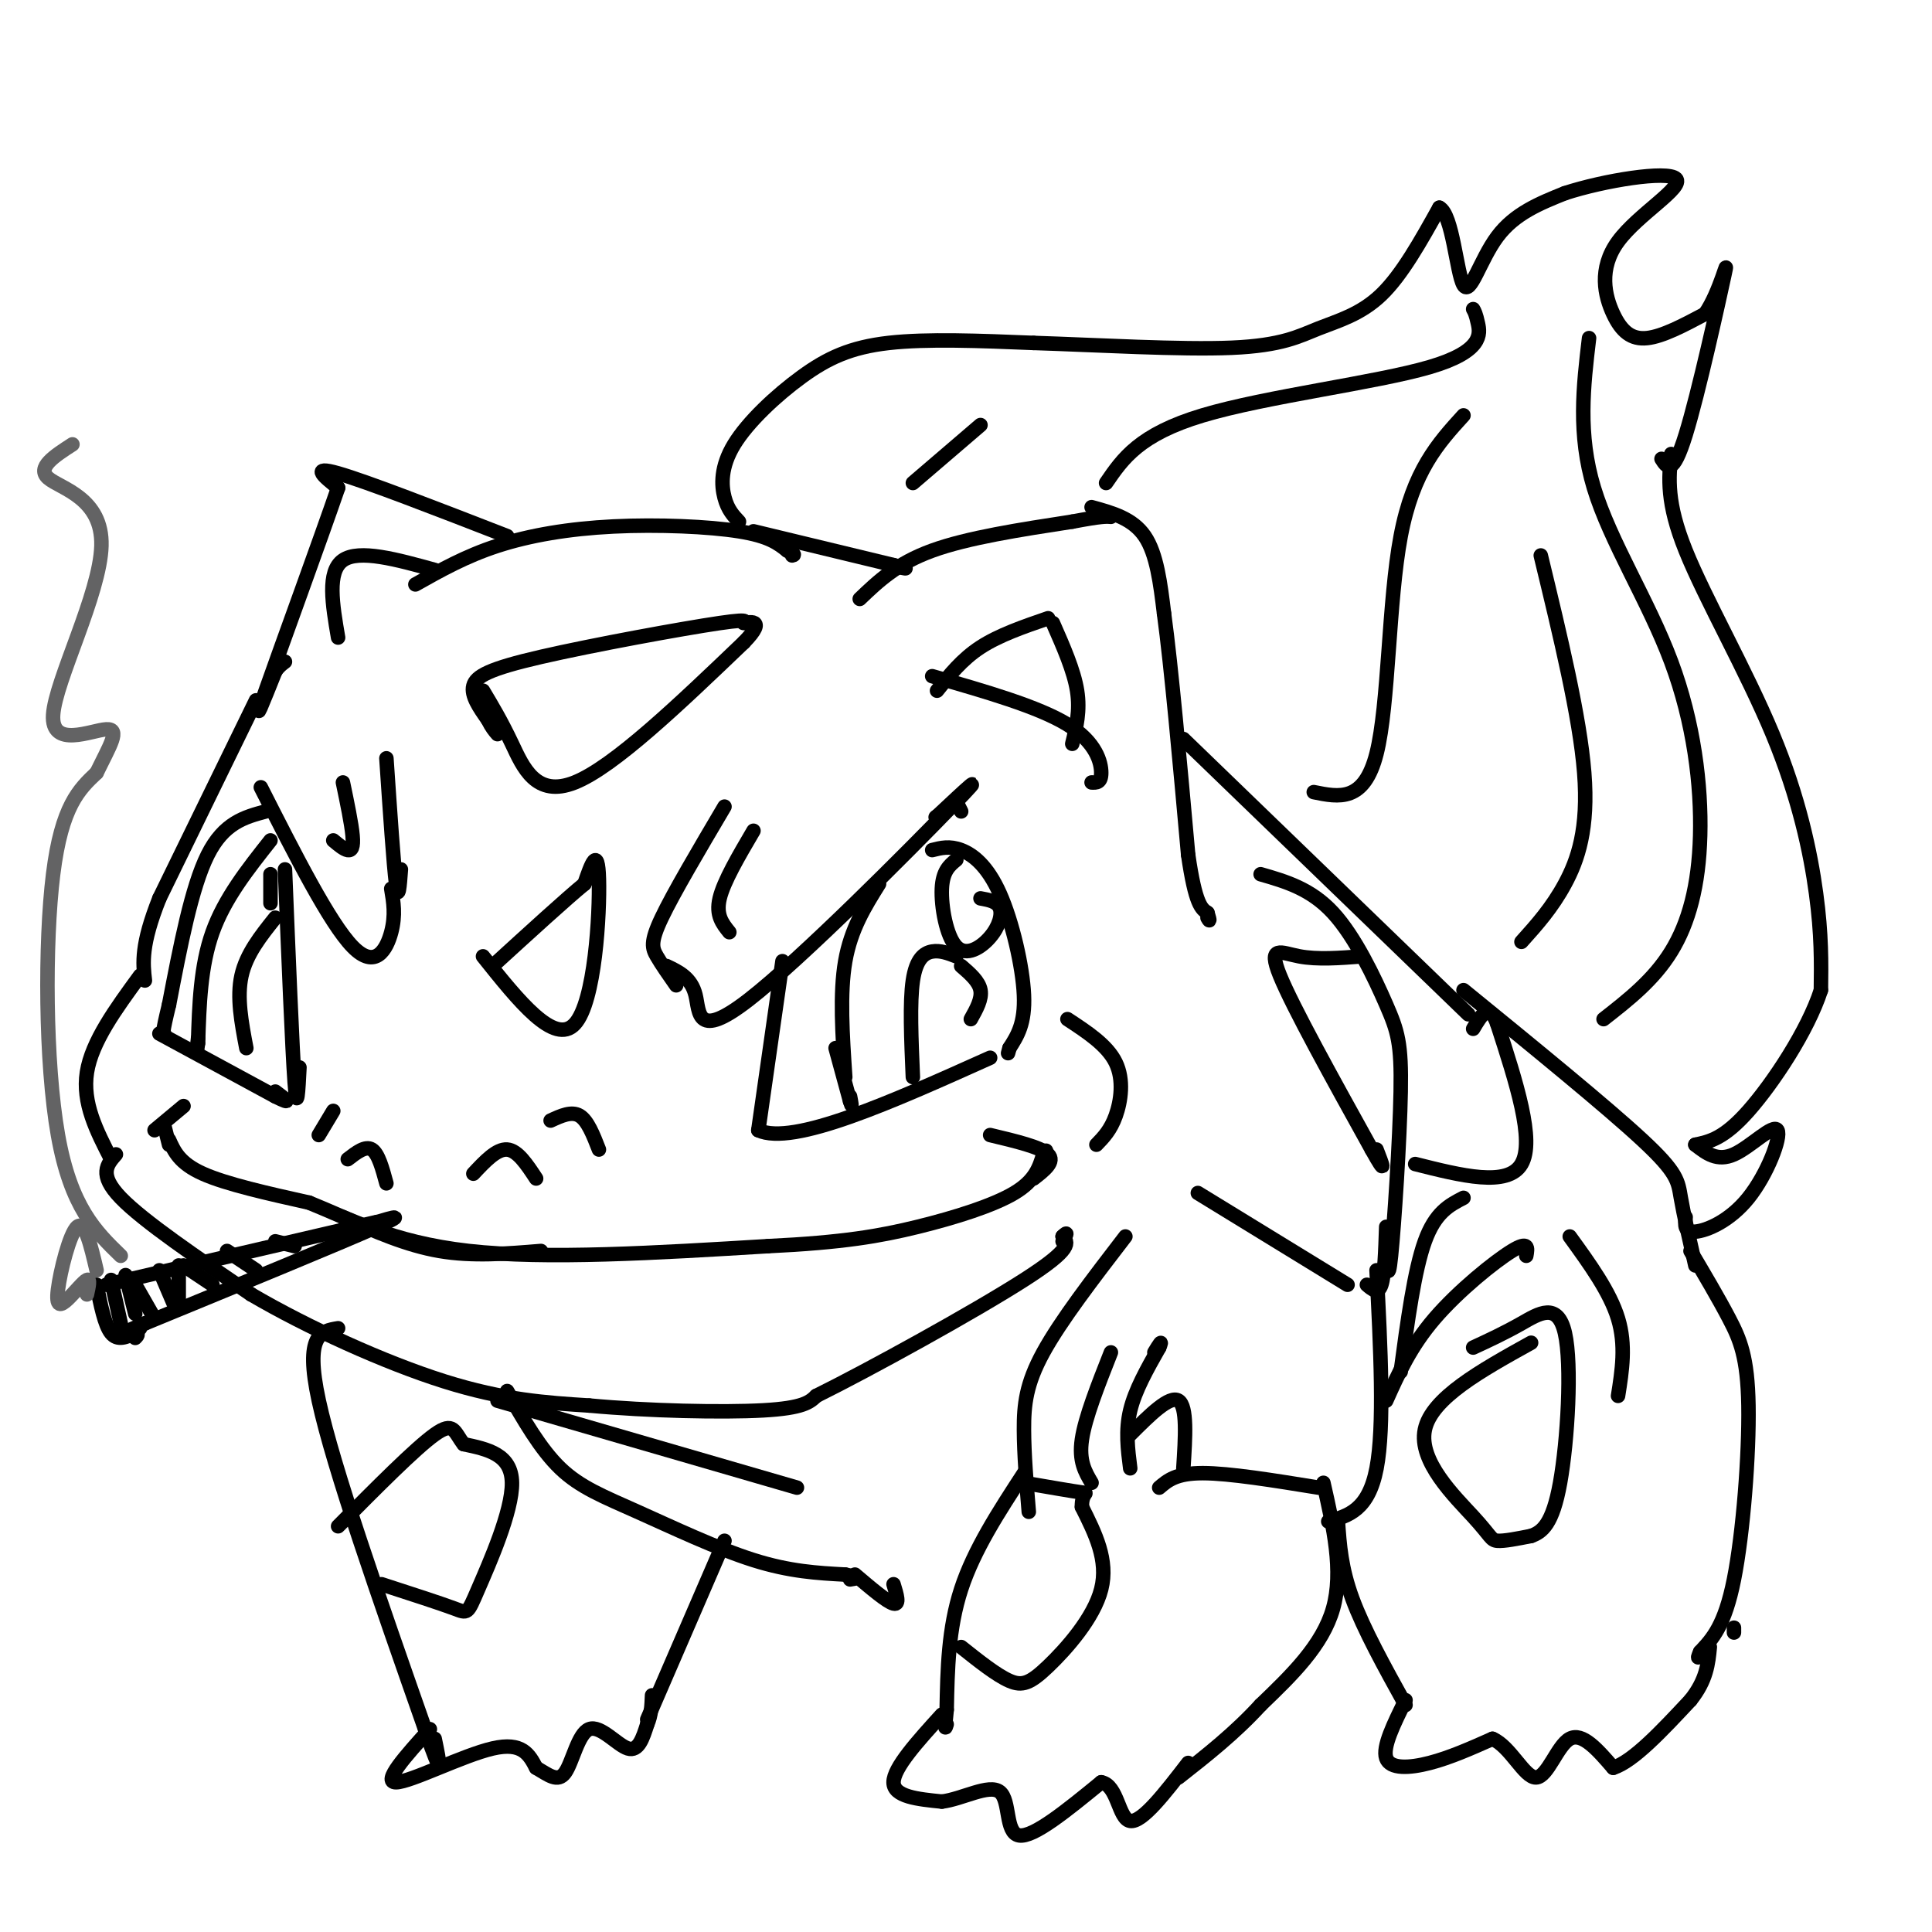 <svg viewBox='0 0 400 400' version='1.1' xmlns='http://www.w3.org/2000/svg' xmlns:xlink='http://www.w3.org/1999/xlink'><g fill='none' stroke='#000000' stroke-width='3' stroke-linecap='round' stroke-linejoin='round'><path d='M86,121c5.185,-2.923 10.369,-5.845 17,-8c6.631,-2.155 14.708,-3.542 24,-4c9.292,-0.458 19.798,0.012 26,1c6.202,0.988 8.101,2.494 10,4'/><path d='M163,114c1.833,0.833 1.417,0.917 1,1'/><path d='M156,110c0.000,0.000 29.000,7.000 29,7'/><path d='M185,117c4.667,1.167 1.833,0.583 -1,0'/><path d='M178,124c3.833,-3.667 7.667,-7.333 15,-10c7.333,-2.667 18.167,-4.333 29,-6'/><path d='M222,108c6.167,-1.167 7.083,-1.083 8,-1'/><path d='M226,105c4.250,1.167 8.500,2.333 11,6c2.500,3.667 3.250,9.833 4,16'/><path d='M241,127c1.500,11.000 3.250,30.500 5,50'/><path d='M246,177c1.500,10.333 2.750,11.167 4,12'/><path d='M250,189c0.667,2.167 0.333,1.583 0,1'/><path d='M105,111c-14.583,-5.667 -29.167,-11.333 -35,-13c-5.833,-1.667 -2.917,0.667 0,3'/><path d='M70,101c-3.422,9.978 -11.978,33.422 -15,42c-3.022,8.578 -0.511,2.289 2,-4'/><path d='M57,139c0.667,-1.000 1.333,-1.500 2,-2'/><path d='M194,143c2.583,-3.250 5.167,-6.500 9,-9c3.833,-2.500 8.917,-4.250 14,-6'/><path d='M218,129c2.167,4.917 4.333,9.833 5,14c0.667,4.167 -0.167,7.583 -1,11'/><path d='M193,140c11.000,3.156 22.000,6.311 28,10c6.000,3.689 7.000,7.911 7,10c0.000,2.089 -1.000,2.044 -2,2'/><path d='M90,118c-7.833,-2.167 -15.667,-4.333 -19,-2c-3.333,2.333 -2.167,9.167 -1,16'/><path d='M54,163c7.133,14.067 14.267,28.133 19,33c4.733,4.867 7.067,0.533 8,-3c0.933,-3.533 0.467,-6.267 0,-9'/><path d='M80,157c0.750,11.083 1.500,22.167 2,26c0.500,3.833 0.750,0.417 1,-3'/><path d='M150,167c-5.289,8.956 -10.578,17.911 -13,23c-2.422,5.089 -1.978,6.311 -1,8c0.978,1.689 2.489,3.844 4,6'/><path d='M138,200c2.560,1.220 5.119,2.440 6,6c0.881,3.560 0.083,9.458 11,1c10.917,-8.458 33.548,-31.274 42,-40c8.452,-8.726 2.726,-3.363 -3,2'/><path d='M194,169c-0.500,0.333 -0.250,0.167 0,0'/><path d='M198,166c0.000,0.000 1.000,2.000 1,2'/><path d='M156,172c-3.083,5.250 -6.167,10.500 -7,14c-0.833,3.500 0.583,5.250 2,7'/><path d='M71,162c0.889,4.267 1.778,8.533 2,11c0.222,2.467 -0.222,3.133 -1,3c-0.778,-0.133 -1.889,-1.067 -3,-2'/><path d='M55,168c-4.333,1.167 -8.667,2.333 -12,9c-3.333,6.667 -5.667,18.833 -8,31'/><path d='M35,208c-1.500,6.167 -1.250,6.083 -1,6'/><path d='M33,214c0.000,0.000 24.000,13.000 24,13'/><path d='M57,227c4.000,2.000 2.000,0.500 0,-1'/><path d='M59,180c0.750,18.583 1.500,37.167 2,44c0.500,6.833 0.750,1.917 1,-3'/><path d='M162,199c0.000,0.000 -5.000,35.000 -5,35'/><path d='M157,234c7.167,3.333 27.583,-5.833 48,-15'/><path d='M193,176c1.798,-0.458 3.595,-0.917 6,0c2.405,0.917 5.417,3.208 8,9c2.583,5.792 4.738,15.083 5,21c0.262,5.917 -1.369,8.458 -3,11'/><path d='M209,217c-0.500,1.833 -0.250,0.917 0,0'/><path d='M35,236c1.083,2.417 2.167,4.833 7,7c4.833,2.167 13.417,4.083 22,6'/><path d='M64,249c8.000,3.200 17.000,8.200 33,10c16.000,1.800 39.000,0.400 62,-1'/><path d='M159,258c15.488,-0.738 23.208,-2.083 31,-4c7.792,-1.917 15.655,-4.405 20,-7c4.345,-2.595 5.173,-5.298 6,-8'/><path d='M216,239c1.000,-1.333 0.500,-0.667 0,0'/><path d='M205,235c5.250,1.250 10.500,2.500 12,4c1.500,1.500 -0.750,3.250 -3,5'/><path d='M32,234c0.000,0.000 6.000,-5.000 6,-5'/><path d='M34,233c0.000,0.000 1.000,4.000 1,4'/><path d='M53,145c0.000,0.000 -20.000,41.000 -20,41'/><path d='M33,186c-3.833,9.667 -3.417,13.333 -3,17'/><path d='M56,174c-4.750,6.000 -9.500,12.000 -12,19c-2.500,7.000 -2.750,15.000 -3,23'/><path d='M41,216c-0.500,3.667 -0.250,1.333 0,-1'/><path d='M57,190c-3.000,3.750 -6.000,7.500 -7,12c-1.000,4.500 0.000,9.750 1,15'/><path d='M182,183c-2.917,4.667 -5.833,9.333 -7,16c-1.167,6.667 -0.583,15.333 0,24'/><path d='M198,198c-1.667,-0.644 -3.333,-1.289 -5,-1c-1.667,0.289 -3.333,1.511 -4,6c-0.667,4.489 -0.333,12.244 0,20'/><path d='M199,200c1.833,1.583 3.667,3.167 4,5c0.333,1.833 -0.833,3.917 -2,6'/><path d='M173,217c0.000,0.000 3.000,11.000 3,11'/><path d='M176,228c0.500,1.667 0.250,0.333 0,-1'/><path d='M198,178c-1.418,1.161 -2.836,2.322 -3,6c-0.164,3.678 0.925,9.872 3,12c2.075,2.128 5.136,0.188 7,-2c1.864,-2.188 2.533,-4.625 2,-6c-0.533,-1.375 -2.266,-1.687 -4,-2'/><path d='M56,181c0.000,0.000 0.000,6.000 0,6'/><path d='M72,240c1.833,-1.417 3.667,-2.833 5,-2c1.333,0.833 2.167,3.917 3,7'/><path d='M98,243c2.417,-2.583 4.833,-5.167 7,-5c2.167,0.167 4.083,3.083 6,6'/><path d='M114,232c2.167,-1.000 4.333,-2.000 6,-1c1.667,1.000 2.833,4.000 4,7'/><path d='M29,202c-5.000,6.833 -10.000,13.667 -11,20c-1.000,6.333 2.000,12.167 5,18'/><path d='M221,211c4.133,2.711 8.267,5.422 10,9c1.733,3.578 1.067,8.022 0,11c-1.067,2.978 -2.533,4.489 -4,6'/><path d='M24,239c-1.833,2.083 -3.667,4.167 1,9c4.667,4.833 15.833,12.417 27,20'/><path d='M52,268c11.756,6.889 27.644,14.111 40,18c12.356,3.889 21.178,4.444 30,5'/><path d='M122,291c12.178,1.133 27.622,1.467 36,1c8.378,-0.467 9.689,-1.733 11,-3'/><path d='M169,289c10.911,-5.400 32.689,-17.400 43,-24c10.311,-6.600 9.156,-7.800 8,-9'/><path d='M220,256c1.333,-1.333 0.667,-0.167 0,1'/><path d='M103,290c0.000,0.000 62.000,18.000 62,18'/><path d='M105,288c3.440,6.024 6.881,12.048 11,16c4.119,3.952 8.917,5.833 16,9c7.083,3.167 16.452,7.619 24,10c7.548,2.381 13.274,2.690 19,3'/><path d='M175,326c3.333,0.667 2.167,0.833 1,1'/><path d='M177,326c3.333,2.833 6.667,5.667 8,6c1.333,0.333 0.667,-1.833 0,-4'/><path d='M245,153c0.000,0.000 59.000,57.000 59,57'/><path d='M261,181c5.199,1.499 10.399,2.998 15,8c4.601,5.002 8.604,13.506 11,19c2.396,5.494 3.183,7.979 3,18c-0.183,10.021 -1.338,27.577 -2,34c-0.662,6.423 -0.831,1.711 -1,-3'/><path d='M287,254c-0.167,5.000 -0.333,10.000 -1,12c-0.667,2.000 -1.833,1.000 -3,0'/><path d='M279,266c0.000,0.000 -31.000,-19.000 -31,-19'/><path d='M285,263c0.833,16.167 1.667,32.333 0,41c-1.667,8.667 -5.833,9.833 -10,11'/><path d='M233,256c-6.711,8.733 -13.422,17.467 -17,24c-3.578,6.533 -4.022,10.867 -4,16c0.022,5.133 0.511,11.067 1,17'/><path d='M226,307c-1.333,-2.250 -2.667,-4.500 -2,-9c0.667,-4.500 3.333,-11.250 6,-18'/><path d='M234,304c-0.500,-3.917 -1.000,-7.833 0,-12c1.000,-4.167 3.500,-8.583 6,-13'/><path d='M240,279c0.833,-2.000 -0.083,-0.500 -1,1'/><path d='M240,308c1.750,-1.500 3.500,-3.000 9,-3c5.500,0.000 14.750,1.500 24,3'/><path d='M274,307c2.083,9.167 4.167,18.333 2,26c-2.167,7.667 -8.583,13.833 -15,20'/><path d='M261,353c-5.333,5.833 -11.167,10.417 -17,15'/><path d='M212,305c-5.167,7.917 -10.333,15.833 -13,24c-2.667,8.167 -2.833,16.583 -3,25'/><path d='M196,354c-0.500,4.667 -0.250,3.833 0,3'/><path d='M195,355c-5.000,5.500 -10.000,11.000 -10,14c0.000,3.000 5.000,3.500 10,4'/><path d='M195,373c4.226,-0.500 9.792,-3.750 12,-2c2.208,1.750 1.060,8.500 4,9c2.940,0.500 9.970,-5.250 17,-11'/><path d='M228,369c3.444,0.600 3.556,7.600 6,8c2.444,0.400 7.222,-5.800 12,-12'/><path d='M70,275c-3.500,0.583 -7.000,1.167 -4,15c3.000,13.833 12.500,40.917 22,68'/><path d='M88,358c4.000,11.667 3.000,6.833 2,2'/><path d='M150,319c0.000,0.000 -16.000,37.000 -16,37'/><path d='M89,358c-4.978,5.511 -9.956,11.022 -7,11c2.956,-0.022 13.844,-5.578 20,-7c6.156,-1.422 7.578,1.289 9,4'/><path d='M111,366c2.563,1.470 4.470,3.147 6,1c1.530,-2.147 2.681,-8.116 5,-9c2.319,-0.884 5.805,3.319 8,4c2.195,0.681 3.097,-2.159 4,-5'/><path d='M134,357c0.833,-1.833 0.917,-3.917 1,-6'/><path d='M303,205c14.800,12.067 29.600,24.133 37,31c7.400,6.867 7.400,8.533 8,12c0.600,3.467 1.800,8.733 3,14'/><path d='M287,290c2.511,-5.600 5.022,-11.200 10,-17c4.978,-5.800 12.422,-11.800 16,-14c3.578,-2.200 3.289,-0.600 3,1'/><path d='M290,284c1.417,-10.500 2.833,-21.000 5,-27c2.167,-6.000 5.083,-7.500 8,-9'/><path d='M350,259c2.881,4.863 5.762,9.726 8,14c2.238,4.274 3.833,7.958 4,18c0.167,10.042 -1.095,26.440 -3,36c-1.905,9.560 -4.452,12.280 -7,15'/><path d='M352,342c-1.000,2.333 0.000,0.667 1,-1'/><path d='M325,256c4.167,5.750 8.333,11.500 10,17c1.667,5.500 0.833,10.750 0,16'/><path d='M277,315c0.333,4.833 0.667,9.667 3,16c2.333,6.333 6.667,14.167 11,22'/><path d='M291,352c-2.400,4.844 -4.800,9.689 -4,12c0.800,2.311 4.800,2.089 9,1c4.200,-1.089 8.600,-3.044 13,-5'/><path d='M309,360c3.738,1.583 6.583,8.042 9,8c2.417,-0.042 4.405,-6.583 7,-8c2.595,-1.417 5.798,2.292 9,6'/><path d='M334,366c4.167,-1.333 10.083,-7.667 16,-14'/><path d='M350,352c3.333,-4.167 3.667,-7.583 4,-11'/><path d='M359,337c0.000,0.000 0.000,1.000 0,1'/><path d='M153,108c-1.166,-1.236 -2.332,-2.472 -3,-5c-0.668,-2.528 -0.839,-6.348 2,-11c2.839,-4.652 8.687,-10.137 14,-14c5.313,-3.863 10.089,-6.104 18,-7c7.911,-0.896 18.955,-0.448 30,0'/><path d='M214,71c13.005,0.415 30.517,1.451 41,1c10.483,-0.451 13.938,-2.391 18,-4c4.062,-1.609 8.732,-2.888 13,-7c4.268,-4.112 8.134,-11.056 12,-18'/><path d='M298,43c2.738,1.321 3.583,13.625 5,16c1.417,2.375 3.405,-5.179 7,-10c3.595,-4.821 8.798,-6.911 14,-9'/><path d='M324,40c8.068,-2.643 21.236,-4.750 23,-3c1.764,1.750 -7.878,7.356 -12,13c-4.122,5.644 -2.725,11.327 -1,15c1.725,3.673 3.779,5.335 7,5c3.221,-0.335 7.611,-2.668 12,-5'/><path d='M353,65c3.179,-4.488 5.125,-13.208 4,-8c-1.125,5.208 -5.321,24.345 -8,33c-2.679,8.655 -3.839,6.827 -5,5'/><path d='M346,94c-0.506,5.018 -1.012,10.036 3,20c4.012,9.964 12.542,24.875 18,38c5.458,13.125 7.845,24.464 9,33c1.155,8.536 1.077,14.268 1,20'/><path d='M377,205c-2.689,8.356 -9.911,19.244 -15,25c-5.089,5.756 -8.044,6.378 -11,7'/><path d='M351,237c2.265,1.775 4.530,3.550 8,2c3.470,-1.550 8.147,-6.426 9,-5c0.853,1.426 -2.116,9.153 -6,14c-3.884,4.847 -8.681,6.813 -11,7c-2.319,0.187 -2.159,-1.407 -2,-3'/><path d='M315,195c3.156,-3.511 6.311,-7.022 9,-12c2.689,-4.978 4.911,-11.422 4,-23c-0.911,-11.578 -4.956,-28.289 -9,-45'/><path d='M332,211c5.182,-4.053 10.364,-8.105 14,-14c3.636,-5.895 5.727,-13.632 6,-24c0.273,-10.368 -1.273,-23.368 -6,-36c-4.727,-12.632 -12.636,-24.895 -16,-36c-3.364,-11.105 -2.182,-21.053 -1,-31'/><path d='M229,100c3.440,-5.036 6.881,-10.071 20,-14c13.119,-3.929 35.917,-6.750 47,-10c11.083,-3.250 10.452,-6.929 10,-9c-0.452,-2.071 -0.726,-2.536 -1,-3'/><path d='M303,86c-5.222,5.733 -10.444,11.467 -13,25c-2.556,13.533 -2.444,34.867 -5,45c-2.556,10.133 -7.778,9.067 -13,8'/><path d='M189,100c0.000,0.000 14.000,-12.000 14,-12'/><path d='M66,235c0.000,0.000 3.000,-5.000 3,-5'/><path d='M100,198c7.400,9.267 14.800,18.533 19,14c4.200,-4.533 5.200,-22.867 5,-30c-0.200,-7.133 -1.600,-3.067 -3,1'/><path d='M121,183c-3.667,3.000 -11.333,10.000 -19,17'/><path d='M100,143c1.867,3.111 3.733,6.222 6,11c2.267,4.778 4.933,11.222 13,8c8.067,-3.222 21.533,-16.111 35,-29'/><path d='M154,133c5.179,-5.298 0.628,-4.044 0,-4c-0.628,0.044 2.667,-1.122 -5,0c-7.667,1.122 -26.295,4.533 -37,7c-10.705,2.467 -13.487,3.991 -14,6c-0.513,2.009 1.244,4.505 3,7'/><path d='M101,149c0.833,1.667 1.417,2.333 2,3'/><path d='M282,198c-4.622,0.356 -9.244,0.711 -13,0c-3.756,-0.711 -6.644,-2.489 -4,4c2.644,6.489 10.822,21.244 19,36'/><path d='M284,238c3.333,6.000 2.167,3.000 1,0'/><path d='M293,241c9.583,2.417 19.167,4.833 22,0c2.833,-4.833 -1.083,-16.917 -5,-29'/><path d='M310,212c-1.667,-4.667 -3.333,-1.833 -5,1'/><path d='M317,278c-10.321,5.726 -20.643,11.452 -22,18c-1.357,6.548 6.250,13.917 10,18c3.750,4.083 3.643,4.881 5,5c1.357,0.119 4.179,-0.440 7,-1'/><path d='M317,318c2.270,-0.815 4.443,-2.352 6,-11c1.557,-8.648 2.496,-24.405 1,-31c-1.496,-6.595 -5.427,-4.027 -9,-2c-3.573,2.027 -6.786,3.514 -10,5'/><path d='M199,341c3.673,2.923 7.345,5.845 10,7c2.655,1.155 4.292,0.542 8,-3c3.708,-3.542 9.488,-10.012 11,-16c1.512,-5.988 -1.244,-11.494 -4,-17'/><path d='M224,312c-0.089,-3.222 1.689,-2.778 0,-3c-1.689,-0.222 -6.844,-1.111 -12,-2'/><path d='M234,297c4.083,-4.083 8.167,-8.167 10,-7c1.833,1.167 1.417,7.583 1,14'/><path d='M79,328c6.042,1.958 12.083,3.917 15,5c2.917,1.083 2.708,1.292 5,-4c2.292,-5.292 7.083,-16.083 7,-22c-0.083,-5.917 -5.042,-6.958 -10,-8'/><path d='M96,299c-2.000,-2.533 -2.000,-4.867 -6,-2c-4.000,2.867 -12.000,10.933 -20,19'/><path d='M71,252c6.583,2.917 13.167,5.833 20,7c6.833,1.167 13.917,0.583 21,0'/><path d='M78,253c0.000,0.000 -56.000,13.000 -56,13'/><path d='M75,254c5.250,-1.667 10.500,-3.333 3,0c-7.500,3.333 -27.750,11.667 -48,20'/><path d='M30,274c-8.167,3.500 -4.583,2.250 -1,1'/><path d='M20,266c0.833,4.167 1.667,8.333 3,10c1.333,1.667 3.167,0.833 5,0'/><path d='M28,276c0.833,0.167 0.417,0.583 0,1'/><path d='M23,265c0.000,0.000 2.000,9.000 2,9'/><path d='M26,264c0.000,0.000 2.000,8.000 2,8'/><path d='M33,263c0.000,0.000 3.000,7.000 3,7'/><path d='M38,262c0.000,0.000 6.000,4.000 6,4'/><path d='M47,259c0.000,0.000 6.000,4.000 6,4'/><path d='M57,257c0.000,0.000 4.000,1.000 4,1'/><path d='M37,262c0.000,0.000 0.000,7.000 0,7'/><path d='M28,266c0.000,0.000 4.000,7.000 4,7'/></g>
<g fill='none' stroke='#636364' stroke-width='3' stroke-linecap='round' stroke-linejoin='round'><path d='M25,260c-5.178,-5.022 -10.356,-10.044 -13,-25c-2.644,-14.956 -2.756,-39.844 -1,-54c1.756,-14.156 5.378,-17.578 9,-21'/><path d='M20,160c2.726,-5.620 5.043,-9.169 2,-9c-3.043,0.169 -11.444,4.056 -11,-3c0.444,-7.056 9.735,-25.053 10,-35c0.265,-9.947 -8.496,-11.842 -11,-14c-2.504,-2.158 1.248,-4.579 5,-7'/><path d='M20,263c-1.209,-5.179 -2.418,-10.357 -4,-9c-1.582,1.357 -3.537,9.250 -4,13c-0.463,3.750 0.568,3.356 2,2c1.432,-1.356 3.266,-3.673 4,-4c0.734,-0.327 0.367,1.337 0,3'/></g>
</svg>